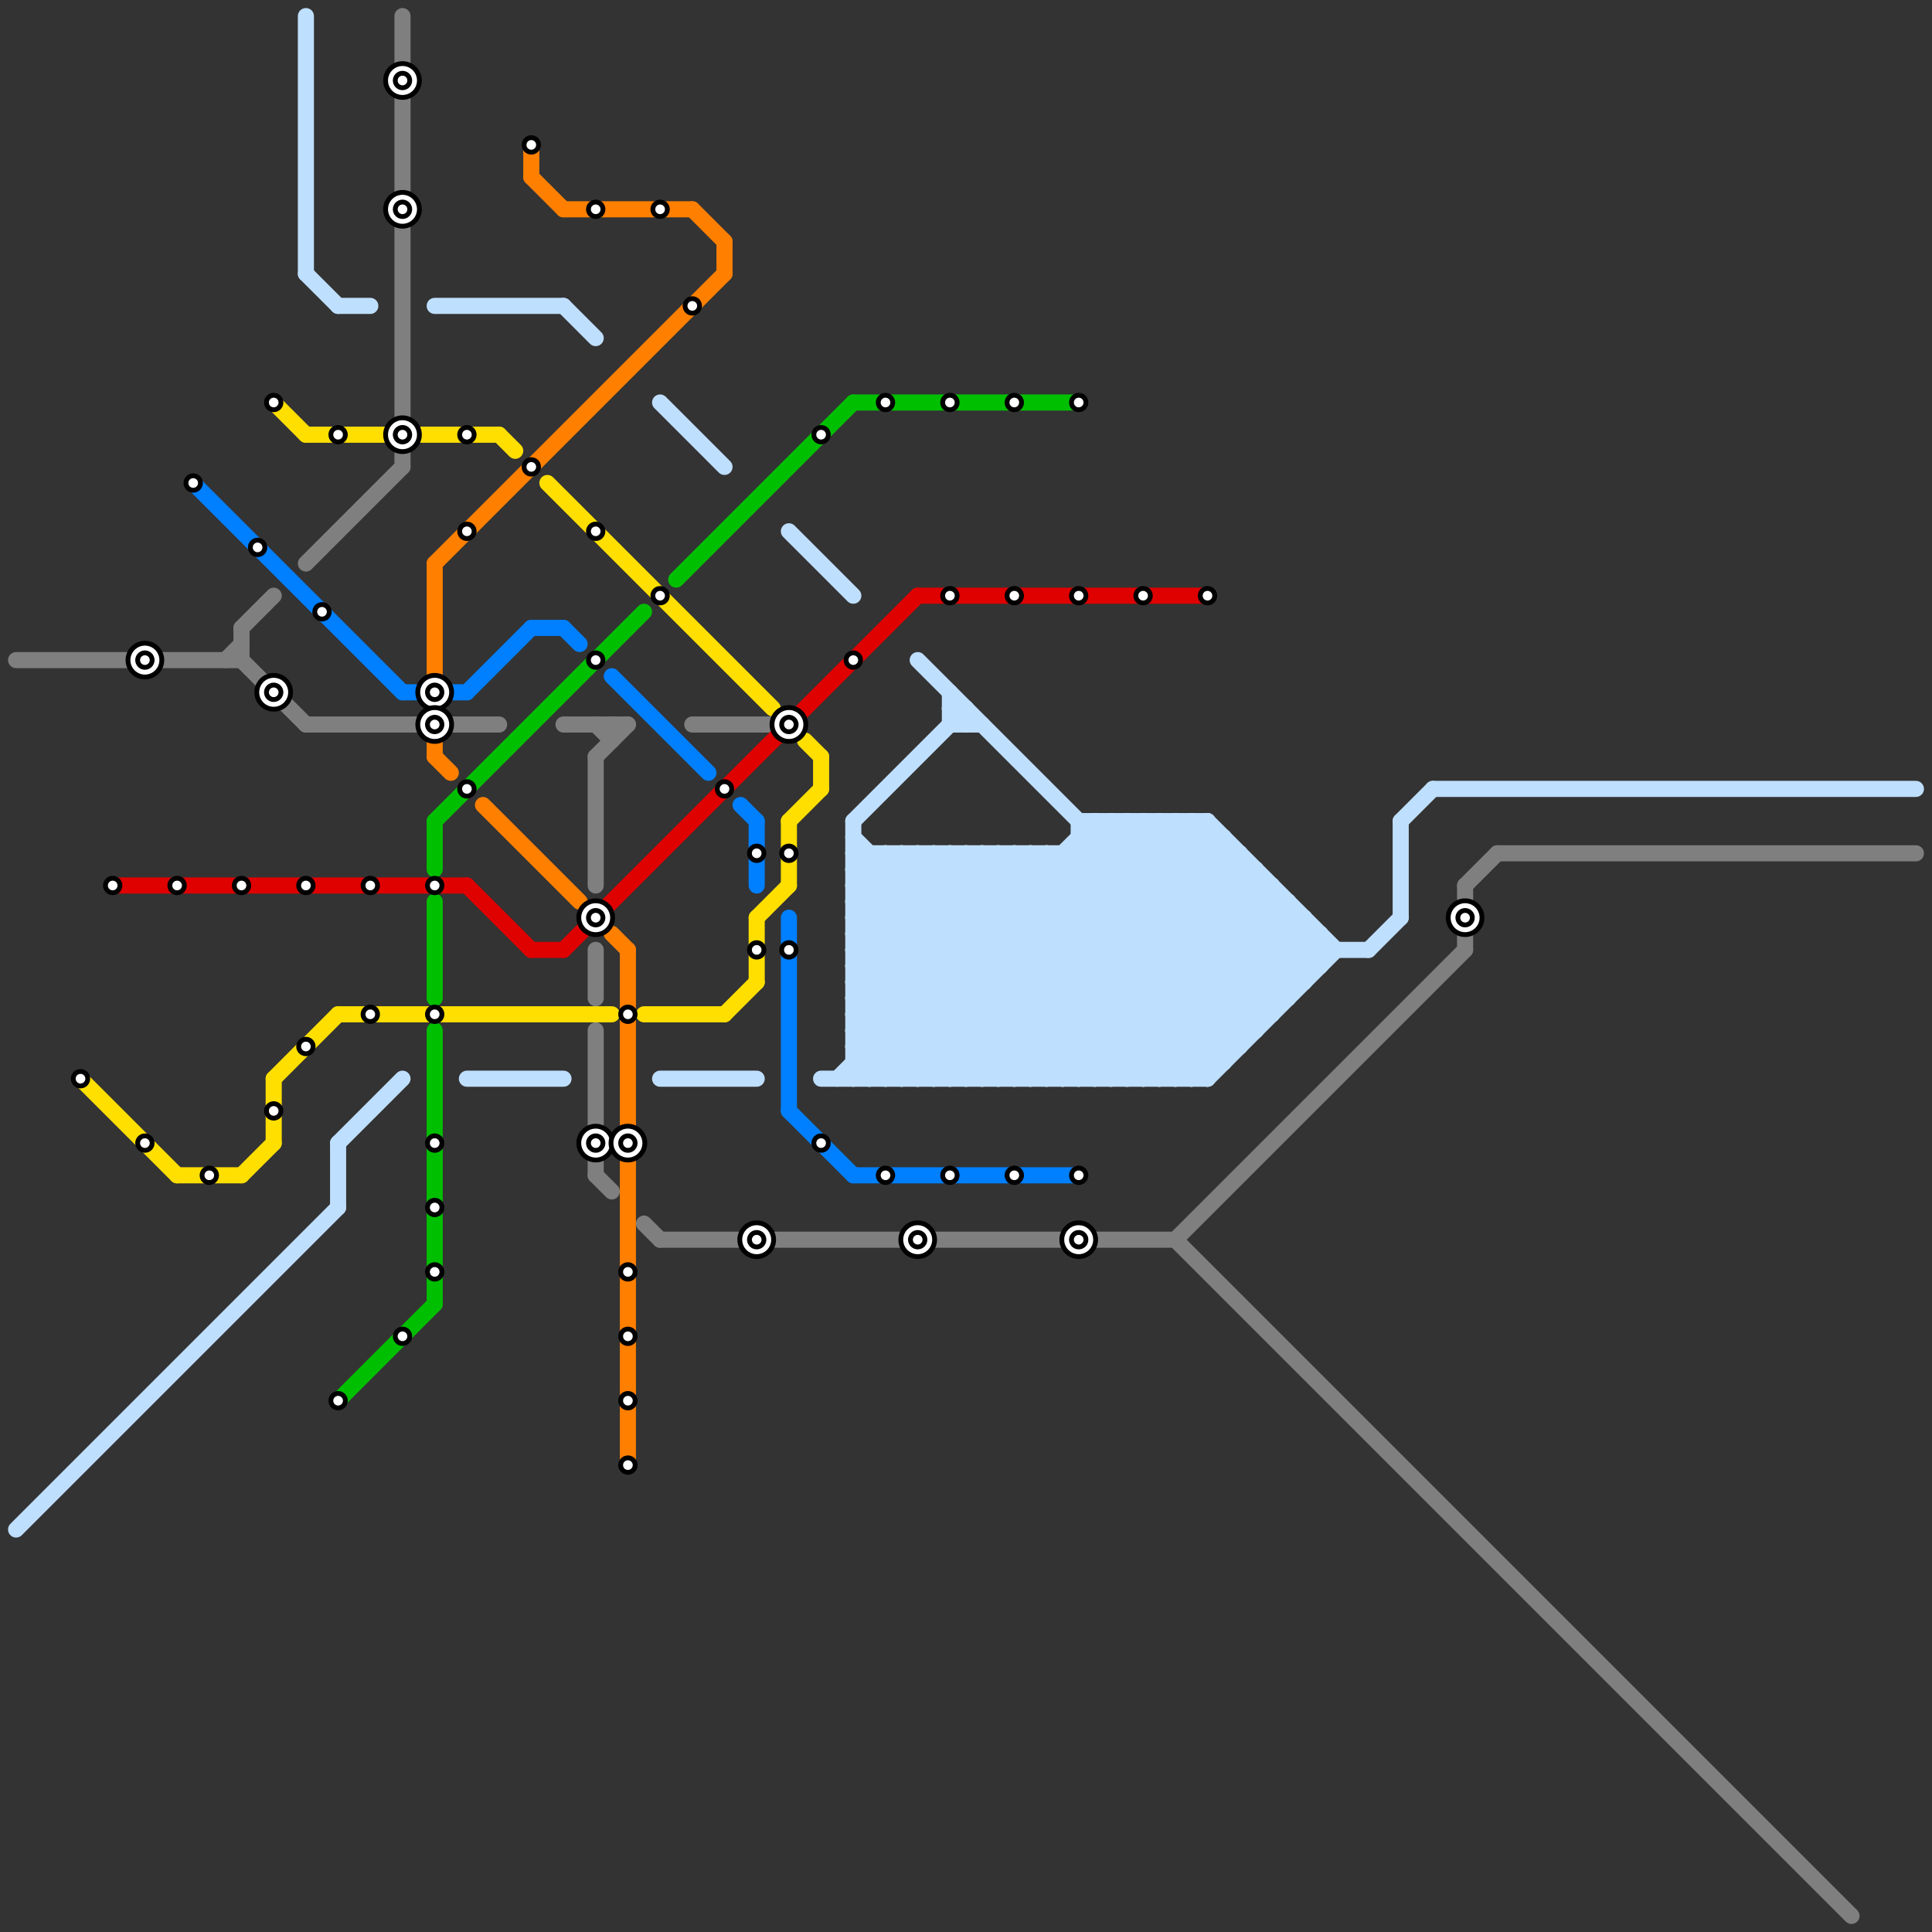 
<svg version="1.1" xmlns="http://www.w3.org/2000/svg" viewBox="0 0 120 120">
<rect x="0" y="0" width="120" height="120" fill="#333333" stroke="none"/>
<style>text { font: 1px Helvetica; font-weight: 600; white-space: pre; dominant-baseline: central; } line { stroke-width: 1; fill: none; stroke-linecap: round; stroke-linejoin: round; } .c0 { stroke: #7f7f7f } .c1 { stroke: #bfdfff } .c2 { stroke: #df0000 } .c3 { stroke: #ffdf00 } .c4 { stroke: #007fff } .c5 { stroke: #00bf00 } .c6 { stroke: #ff7f00 }</style><defs><g id="wm-xf"><circle r="1.2" fill="#000"/><circle r="0.9" fill="#fff"/><circle r="0.6" fill="#000"/><circle r="0.3" fill="#fff"/></g><g id="wm"><circle r="0.6" fill="#000"/><circle r="0.3" fill="#fff"/></g></defs><line class="c0" x1="40" y1="76" x2="41" y2="77"/><line class="c0" x1="73" y1="77" x2="91" y2="59"/><line class="c0" x1="38" y1="45" x2="38" y2="46"/><line class="c0" x1="37" y1="64" x2="37" y2="73"/><line class="c0" x1="37" y1="73" x2="38" y2="74"/><line class="c0" x1="41" y1="77" x2="73" y2="77"/><line class="c0" x1="93" y1="53" x2="119" y2="53"/><line class="c0" x1="25" y1="28" x2="25" y2="29"/><line class="c0" x1="37" y1="59" x2="37" y2="62"/><line class="c0" x1="91" y1="55" x2="91" y2="59"/><line class="c0" x1="73" y1="77" x2="115" y2="119"/><line class="c0" x1="37" y1="45" x2="38" y2="46"/><line class="c0" x1="37" y1="47" x2="37" y2="55"/><line class="c0" x1="43" y1="45" x2="48" y2="45"/><line class="c0" x1="25" y1="1" x2="25" y2="26"/><line class="c0" x1="91" y1="55" x2="93" y2="53"/><line class="c0" x1="15" y1="39" x2="15" y2="41"/><line class="c0" x1="15" y1="41" x2="19" y2="45"/><line class="c0" x1="35" y1="45" x2="39" y2="45"/><line class="c0" x1="19" y1="35" x2="25" y2="29"/><line class="c0" x1="1" y1="41" x2="15" y2="41"/><line class="c0" x1="28" y1="45" x2="31" y2="45"/><line class="c0" x1="14" y1="41" x2="15" y2="40"/><line class="c0" x1="15" y1="39" x2="17" y2="37"/><line class="c0" x1="37" y1="47" x2="39" y2="45"/><line class="c0" x1="19" y1="45" x2="26" y2="45"/><line class="c1" x1="41" y1="67" x2="47" y2="67"/><line class="c1" x1="53" y1="55" x2="79" y2="55"/><line class="c1" x1="74" y1="51" x2="74" y2="67"/><line class="c1" x1="53" y1="53" x2="67" y2="67"/><line class="c1" x1="53" y1="54" x2="78" y2="54"/><line class="c1" x1="82" y1="58" x2="82" y2="60"/><line class="c1" x1="73" y1="67" x2="82" y2="58"/><line class="c1" x1="80" y1="56" x2="80" y2="62"/><line class="c1" x1="53" y1="56" x2="64" y2="67"/><line class="c1" x1="66" y1="67" x2="78" y2="55"/><line class="c1" x1="75" y1="51" x2="75" y2="67"/><line class="c1" x1="53" y1="54" x2="54" y2="53"/><line class="c1" x1="53" y1="51" x2="53" y2="67"/><line class="c1" x1="59" y1="44" x2="60" y2="45"/><line class="c1" x1="68" y1="51" x2="68" y2="67"/><line class="c1" x1="59" y1="67" x2="75" y2="51"/><line class="c1" x1="62" y1="53" x2="75" y2="66"/><line class="c1" x1="53" y1="63" x2="63" y2="53"/><line class="c1" x1="53" y1="63" x2="57" y2="67"/><line class="c1" x1="29" y1="67" x2="35" y2="67"/><line class="c1" x1="59" y1="53" x2="59" y2="67"/><line class="c1" x1="21" y1="71" x2="21" y2="75"/><line class="c1" x1="72" y1="51" x2="81" y2="60"/><line class="c1" x1="53" y1="57" x2="57" y2="53"/><line class="c1" x1="53" y1="61" x2="61" y2="53"/><line class="c1" x1="53" y1="66" x2="54" y2="67"/><line class="c1" x1="65" y1="53" x2="65" y2="67"/><line class="c1" x1="85" y1="59" x2="87" y2="57"/><line class="c1" x1="63" y1="53" x2="76" y2="66"/><line class="c1" x1="75" y1="67" x2="83" y2="59"/><line class="c1" x1="53" y1="58" x2="62" y2="67"/><line class="c1" x1="67" y1="53" x2="78" y2="64"/><line class="c1" x1="69" y1="67" x2="80" y2="56"/><line class="c1" x1="77" y1="53" x2="77" y2="65"/><line class="c1" x1="73" y1="51" x2="82" y2="60"/><line class="c1" x1="58" y1="67" x2="74" y2="51"/><line class="c1" x1="53" y1="61" x2="59" y2="67"/><line class="c1" x1="53" y1="66" x2="76" y2="66"/><line class="c1" x1="62" y1="67" x2="76" y2="53"/><line class="c1" x1="41" y1="25" x2="45" y2="29"/><line class="c1" x1="57" y1="53" x2="57" y2="67"/><line class="c1" x1="67" y1="52" x2="76" y2="52"/><line class="c1" x1="53" y1="60" x2="60" y2="67"/><line class="c1" x1="19" y1="17" x2="21" y2="19"/><line class="c1" x1="75" y1="51" x2="83" y2="59"/><line class="c1" x1="67" y1="51" x2="75" y2="51"/><line class="c1" x1="55" y1="53" x2="69" y2="67"/><line class="c1" x1="53" y1="58" x2="58" y2="53"/><line class="c1" x1="55" y1="67" x2="71" y2="51"/><line class="c1" x1="79" y1="55" x2="79" y2="63"/><line class="c1" x1="21" y1="71" x2="25" y2="67"/><line class="c1" x1="67" y1="52" x2="78" y2="63"/><line class="c1" x1="53" y1="55" x2="65" y2="67"/><line class="c1" x1="59" y1="43" x2="59" y2="45"/><line class="c1" x1="53" y1="56" x2="56" y2="53"/><line class="c1" x1="60" y1="53" x2="74" y2="67"/><line class="c1" x1="53" y1="56" x2="80" y2="56"/><line class="c1" x1="74" y1="67" x2="82" y2="59"/><line class="c1" x1="67" y1="67" x2="79" y2="55"/><line class="c1" x1="53" y1="51" x2="60" y2="44"/><line class="c1" x1="67" y1="51" x2="67" y2="67"/><line class="c1" x1="68" y1="67" x2="79" y2="56"/><line class="c1" x1="61" y1="67" x2="76" y2="52"/><line class="c1" x1="53" y1="65" x2="65" y2="53"/><line class="c1" x1="53" y1="60" x2="60" y2="53"/><line class="c1" x1="55" y1="53" x2="55" y2="67"/><line class="c1" x1="53" y1="58" x2="82" y2="58"/><line class="c1" x1="53" y1="62" x2="80" y2="62"/><line class="c1" x1="64" y1="53" x2="64" y2="67"/><line class="c1" x1="69" y1="51" x2="69" y2="67"/><line class="c1" x1="65" y1="53" x2="77" y2="65"/><line class="c1" x1="53" y1="63" x2="79" y2="63"/><line class="c1" x1="61" y1="53" x2="61" y2="67"/><line class="c1" x1="53" y1="59" x2="61" y2="67"/><line class="c1" x1="74" y1="51" x2="82" y2="59"/><line class="c1" x1="53" y1="61" x2="81" y2="61"/><line class="c1" x1="54" y1="67" x2="70" y2="51"/><line class="c1" x1="78" y1="54" x2="78" y2="64"/><line class="c1" x1="72" y1="67" x2="81" y2="58"/><line class="c1" x1="76" y1="52" x2="76" y2="66"/><line class="c1" x1="70" y1="51" x2="70" y2="67"/><line class="c1" x1="65" y1="67" x2="78" y2="54"/><line class="c1" x1="66" y1="53" x2="77" y2="64"/><line class="c1" x1="62" y1="53" x2="62" y2="67"/><line class="c1" x1="58" y1="53" x2="72" y2="67"/><line class="c1" x1="53" y1="54" x2="66" y2="67"/><line class="c1" x1="56" y1="53" x2="70" y2="67"/><line class="c1" x1="49" y1="33" x2="53" y2="37"/><line class="c1" x1="63" y1="67" x2="77" y2="53"/><line class="c1" x1="21" y1="19" x2="23" y2="19"/><line class="c1" x1="71" y1="67" x2="81" y2="57"/><line class="c1" x1="53" y1="64" x2="64" y2="53"/><line class="c1" x1="53" y1="52" x2="68" y2="67"/><line class="c1" x1="57" y1="53" x2="71" y2="67"/><line class="c1" x1="59" y1="45" x2="61" y2="45"/><line class="c1" x1="57" y1="67" x2="73" y2="51"/><line class="c1" x1="53" y1="59" x2="85" y2="59"/><line class="c1" x1="53" y1="64" x2="78" y2="64"/><line class="c1" x1="59" y1="44" x2="60" y2="44"/><line class="c1" x1="51" y1="67" x2="75" y2="67"/><line class="c1" x1="53" y1="67" x2="69" y2="51"/><line class="c1" x1="27" y1="19" x2="35" y2="19"/><line class="c1" x1="19" y1="1" x2="19" y2="17"/><line class="c1" x1="64" y1="53" x2="76" y2="65"/><line class="c1" x1="66" y1="53" x2="66" y2="67"/><line class="c1" x1="52" y1="67" x2="68" y2="51"/><line class="c1" x1="68" y1="51" x2="79" y2="62"/><line class="c1" x1="53" y1="62" x2="58" y2="67"/><line class="c1" x1="87" y1="51" x2="87" y2="57"/><line class="c1" x1="89" y1="49" x2="119" y2="49"/><line class="c1" x1="53" y1="53" x2="77" y2="53"/><line class="c1" x1="57" y1="41" x2="79" y2="63"/><line class="c1" x1="59" y1="53" x2="73" y2="67"/><line class="c1" x1="53" y1="65" x2="77" y2="65"/><line class="c1" x1="69" y1="51" x2="80" y2="62"/><line class="c1" x1="1" y1="95" x2="21" y2="75"/><line class="c1" x1="70" y1="67" x2="80" y2="57"/><line class="c1" x1="72" y1="51" x2="72" y2="67"/><line class="c1" x1="81" y1="57" x2="81" y2="61"/><line class="c1" x1="64" y1="67" x2="77" y2="54"/><line class="c1" x1="53" y1="55" x2="55" y2="53"/><line class="c1" x1="53" y1="60" x2="82" y2="60"/><line class="c1" x1="53" y1="59" x2="59" y2="53"/><line class="c1" x1="53" y1="57" x2="63" y2="67"/><line class="c1" x1="61" y1="53" x2="75" y2="67"/><line class="c1" x1="53" y1="57" x2="81" y2="57"/><line class="c1" x1="71" y1="51" x2="71" y2="67"/><line class="c1" x1="70" y1="51" x2="80" y2="61"/><line class="c1" x1="54" y1="53" x2="54" y2="67"/><line class="c1" x1="63" y1="53" x2="63" y2="67"/><line class="c1" x1="35" y1="19" x2="37" y2="21"/><line class="c1" x1="53" y1="65" x2="55" y2="67"/><line class="c1" x1="73" y1="51" x2="73" y2="67"/><line class="c1" x1="56" y1="53" x2="56" y2="67"/><line class="c1" x1="60" y1="67" x2="75" y2="52"/><line class="c1" x1="53" y1="64" x2="56" y2="67"/><line class="c1" x1="58" y1="53" x2="58" y2="67"/><line class="c1" x1="87" y1="51" x2="89" y2="49"/><line class="c1" x1="71" y1="51" x2="81" y2="61"/><line class="c1" x1="53" y1="62" x2="62" y2="53"/><line class="c1" x1="56" y1="67" x2="72" y2="51"/><line class="c1" x1="60" y1="44" x2="60" y2="45"/><line class="c1" x1="60" y1="53" x2="60" y2="67"/><line class="c2" x1="35" y1="59" x2="57" y2="37"/><line class="c2" x1="29" y1="55" x2="33" y2="59"/><line class="c2" x1="57" y1="37" x2="75" y2="37"/><line class="c2" x1="7" y1="55" x2="29" y2="55"/><line class="c2" x1="33" y1="59" x2="35" y2="59"/><line class="c3" x1="5" y1="67" x2="11" y2="73"/><line class="c3" x1="47" y1="57" x2="47" y2="61"/><line class="c3" x1="40" y1="63" x2="45" y2="63"/><line class="c3" x1="51" y1="47" x2="51" y2="49"/><line class="c3" x1="34" y1="30" x2="48" y2="44"/><line class="c3" x1="21" y1="63" x2="38" y2="63"/><line class="c3" x1="31" y1="27" x2="32" y2="28"/><line class="c3" x1="15" y1="73" x2="17" y2="71"/><line class="c3" x1="17" y1="67" x2="17" y2="71"/><line class="c3" x1="49" y1="51" x2="51" y2="49"/><line class="c3" x1="50" y1="46" x2="51" y2="47"/><line class="c3" x1="49" y1="51" x2="49" y2="55"/><line class="c3" x1="47" y1="57" x2="49" y2="55"/><line class="c3" x1="17" y1="25" x2="19" y2="27"/><line class="c3" x1="17" y1="67" x2="21" y2="63"/><line class="c3" x1="45" y1="63" x2="47" y2="61"/><line class="c3" x1="19" y1="27" x2="31" y2="27"/><line class="c3" x1="11" y1="73" x2="15" y2="73"/><line class="c4" x1="49" y1="57" x2="49" y2="69"/><line class="c4" x1="49" y1="69" x2="53" y2="73"/><line class="c4" x1="47" y1="51" x2="47" y2="55"/><line class="c4" x1="53" y1="73" x2="67" y2="73"/><line class="c4" x1="38" y1="42" x2="44" y2="48"/><line class="c4" x1="46" y1="50" x2="47" y2="51"/><line class="c4" x1="25" y1="43" x2="26" y2="43"/><line class="c4" x1="35" y1="39" x2="36" y2="40"/><line class="c4" x1="33" y1="39" x2="35" y2="39"/><line class="c4" x1="12" y1="30" x2="25" y2="43"/><line class="c4" x1="28" y1="43" x2="29" y2="43"/><line class="c4" x1="29" y1="43" x2="33" y2="39"/><line class="c5" x1="53" y1="25" x2="67" y2="25"/><line class="c5" x1="27" y1="51" x2="27" y2="54"/><line class="c5" x1="27" y1="51" x2="40" y2="38"/><line class="c5" x1="27" y1="56" x2="27" y2="62"/><line class="c5" x1="21" y1="87" x2="27" y2="81"/><line class="c5" x1="27" y1="64" x2="27" y2="81"/><line class="c5" x1="42" y1="36" x2="53" y2="25"/><line class="c6" x1="33" y1="9" x2="33" y2="11"/><line class="c6" x1="35" y1="13" x2="43" y2="13"/><line class="c6" x1="33" y1="11" x2="35" y2="13"/><line class="c6" x1="38" y1="58" x2="39" y2="59"/><line class="c6" x1="27" y1="35" x2="27" y2="47"/><line class="c6" x1="39" y1="59" x2="39" y2="91"/><line class="c6" x1="45" y1="15" x2="45" y2="17"/><line class="c6" x1="30" y1="50" x2="36" y2="56"/><line class="c6" x1="27" y1="35" x2="45" y2="17"/><line class="c6" x1="43" y1="13" x2="45" y2="15"/><line class="c6" x1="27" y1="47" x2="28" y2="48"/>

<use x="11" y="55" href="#wm"/><use x="12" y="30" href="#wm"/><use x="13" y="73" href="#wm"/><use x="15" y="55" href="#wm"/><use x="16" y="34" href="#wm"/><use x="17" y="25" href="#wm"/><use x="17" y="43" href="#wm-xf"/><use x="17" y="69" href="#wm"/><use x="19" y="55" href="#wm"/><use x="19" y="65" href="#wm"/><use x="20" y="38" href="#wm"/><use x="21" y="27" href="#wm"/><use x="21" y="87" href="#wm"/><use x="23" y="55" href="#wm"/><use x="23" y="63" href="#wm"/><use x="25" y="13" href="#wm-xf"/><use x="25" y="27" href="#wm-xf"/><use x="25" y="5" href="#wm-xf"/><use x="25" y="83" href="#wm"/><use x="27" y="43" href="#wm-xf"/><use x="27" y="45" href="#wm-xf"/><use x="27" y="55" href="#wm"/><use x="27" y="63" href="#wm"/><use x="27" y="71" href="#wm"/><use x="27" y="75" href="#wm"/><use x="27" y="79" href="#wm"/><use x="29" y="27" href="#wm"/><use x="29" y="33" href="#wm"/><use x="29" y="49" href="#wm"/><use x="33" y="29" href="#wm"/><use x="33" y="9" href="#wm"/><use x="37" y="13" href="#wm"/><use x="37" y="33" href="#wm"/><use x="37" y="41" href="#wm"/><use x="37" y="57" href="#wm-xf"/><use x="37" y="71" href="#wm-xf"/><use x="39" y="63" href="#wm"/><use x="39" y="71" href="#wm-xf"/><use x="39" y="79" href="#wm"/><use x="39" y="83" href="#wm"/><use x="39" y="87" href="#wm"/><use x="39" y="91" href="#wm"/><use x="41" y="13" href="#wm"/><use x="41" y="37" href="#wm"/><use x="43" y="19" href="#wm"/><use x="45" y="49" href="#wm"/><use x="47" y="53" href="#wm"/><use x="47" y="59" href="#wm"/><use x="47" y="77" href="#wm-xf"/><use x="49" y="45" href="#wm-xf"/><use x="49" y="53" href="#wm"/><use x="49" y="59" href="#wm"/><use x="5" y="67" href="#wm"/><use x="51" y="27" href="#wm"/><use x="51" y="71" href="#wm"/><use x="53" y="41" href="#wm"/><use x="55" y="25" href="#wm"/><use x="55" y="73" href="#wm"/><use x="57" y="77" href="#wm-xf"/><use x="59" y="25" href="#wm"/><use x="59" y="37" href="#wm"/><use x="59" y="73" href="#wm"/><use x="63" y="25" href="#wm"/><use x="63" y="37" href="#wm"/><use x="63" y="73" href="#wm"/><use x="67" y="25" href="#wm"/><use x="67" y="37" href="#wm"/><use x="67" y="73" href="#wm"/><use x="67" y="77" href="#wm-xf"/><use x="7" y="55" href="#wm"/><use x="71" y="37" href="#wm"/><use x="75" y="37" href="#wm"/><use x="9" y="41" href="#wm-xf"/><use x="9" y="71" href="#wm"/><use x="91" y="57" href="#wm-xf"/>
</svg>

